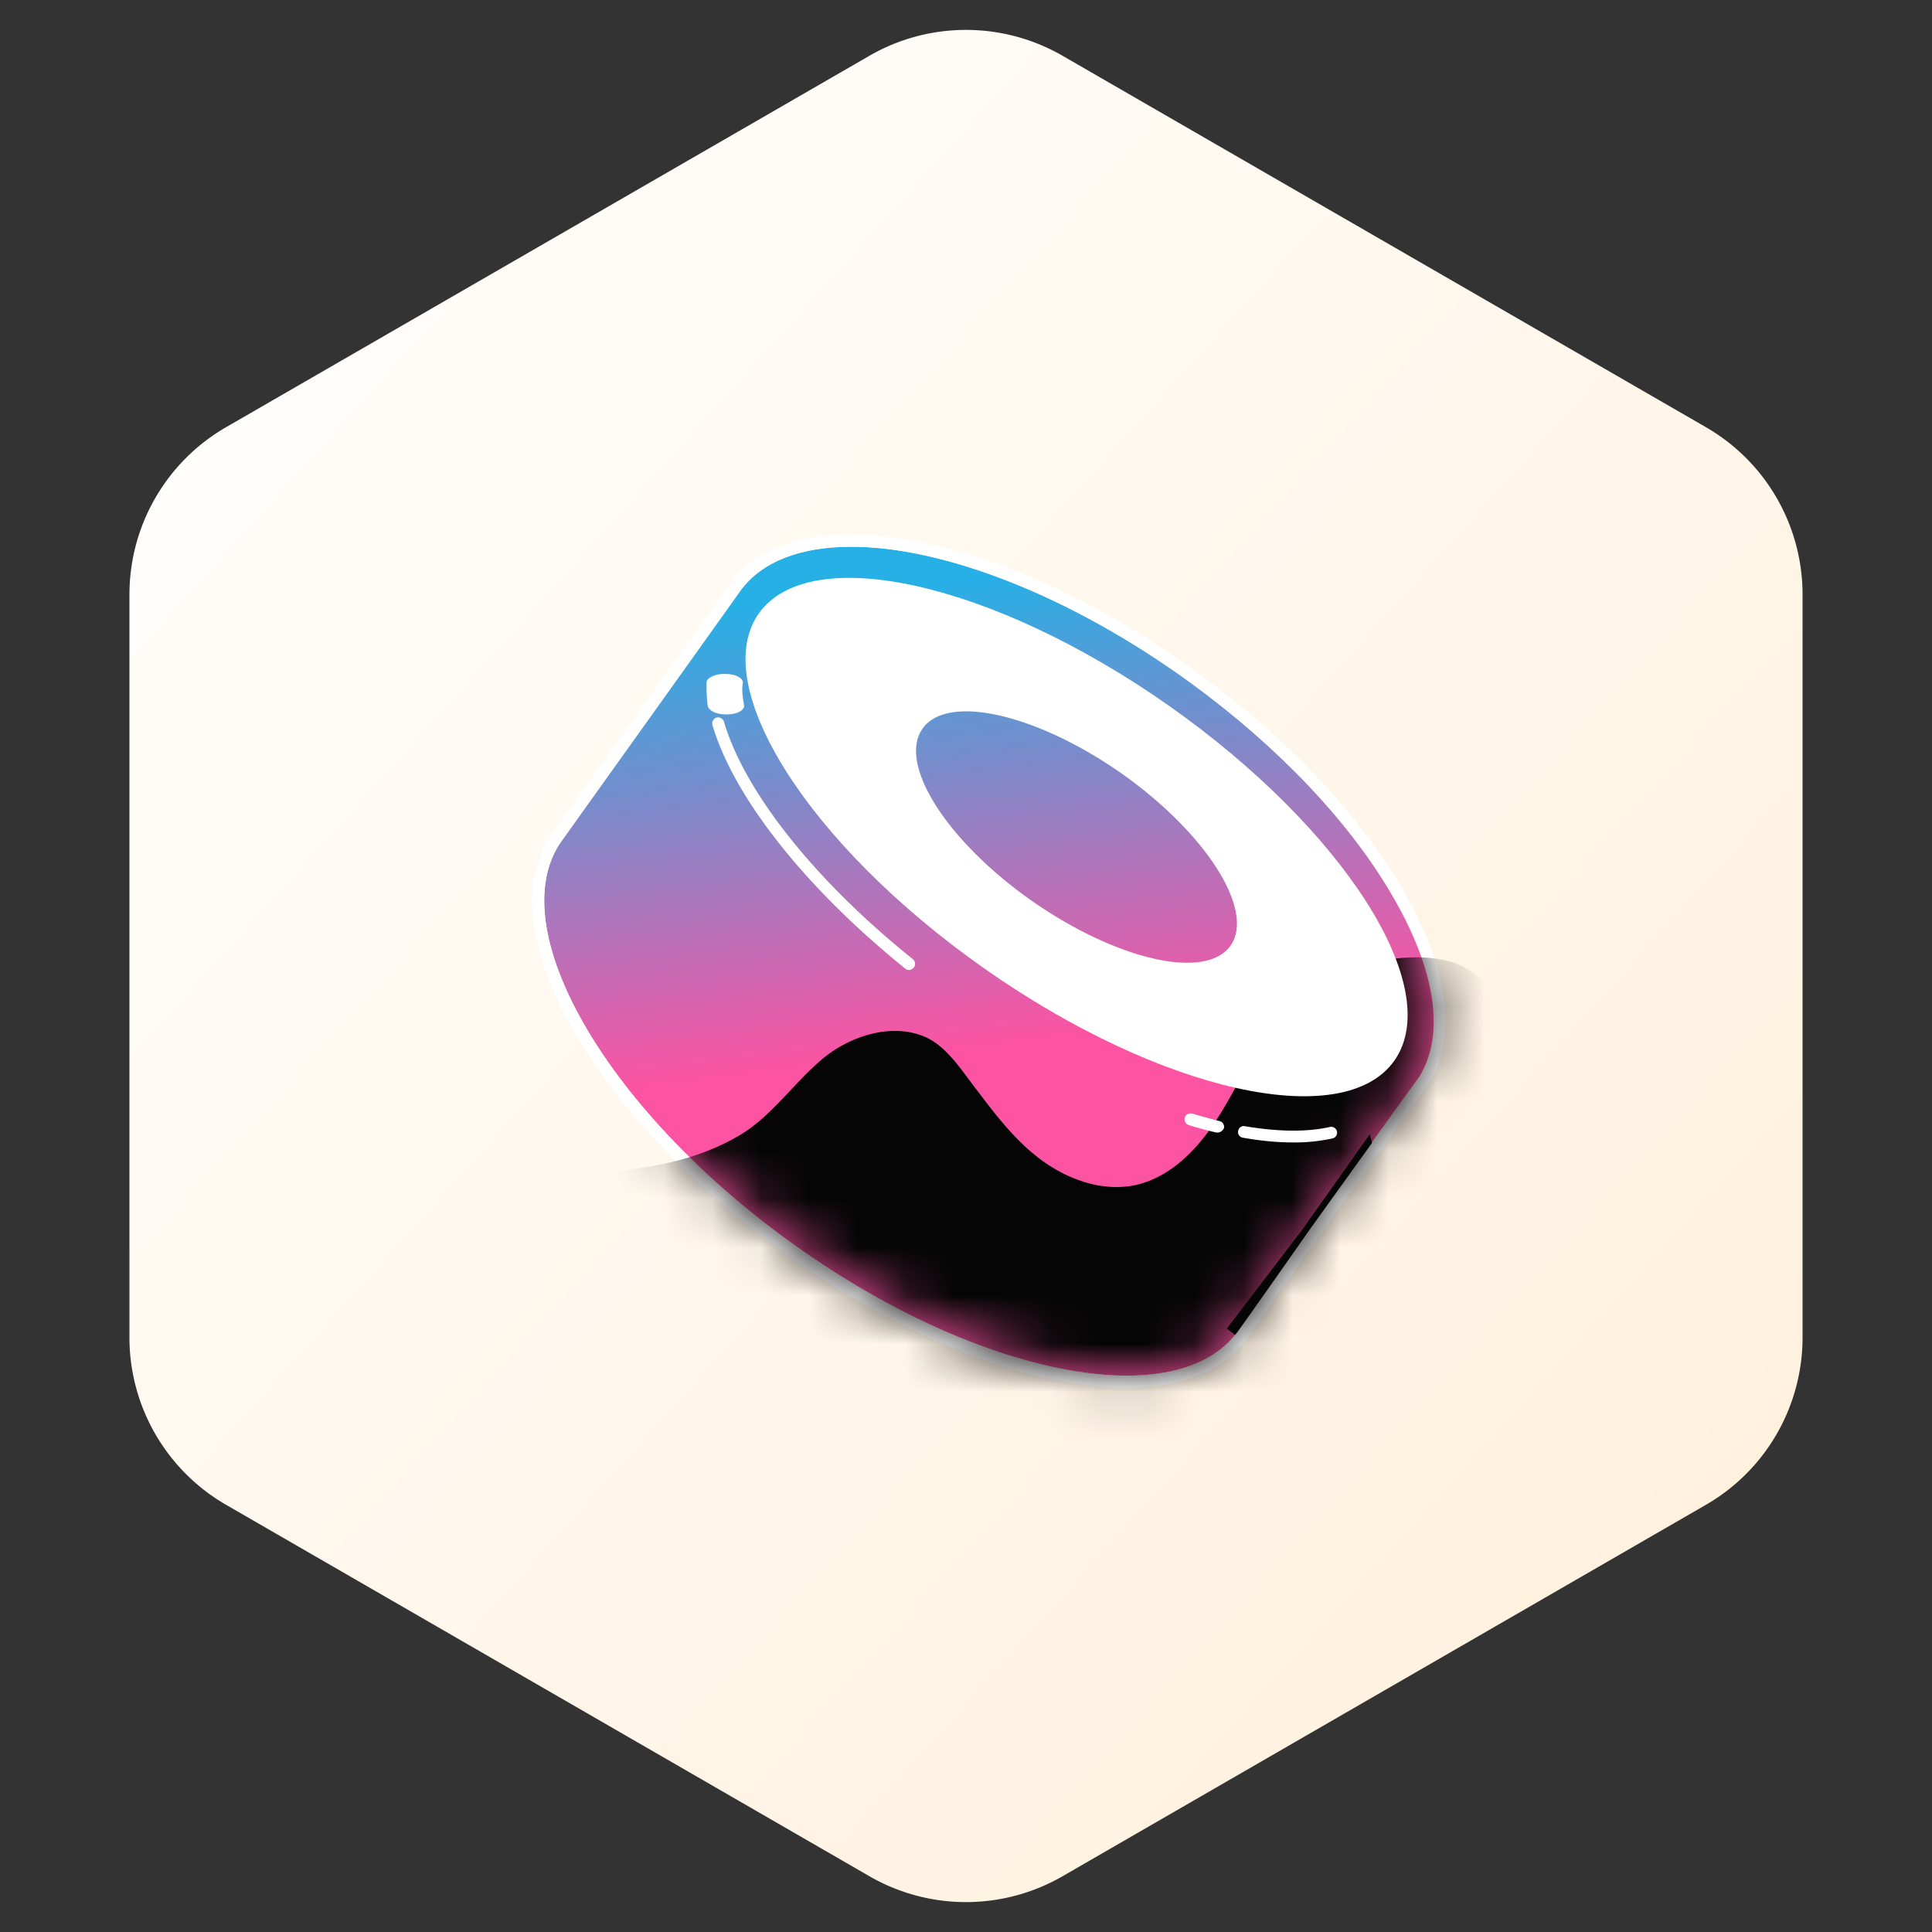 <svg width="40" height="40" xmlns="http://www.w3.org/2000/svg" xmlns:xlink="http://www.w3.org/1999/xlink"><rect width="100%" height="100%" fill="#333333" stroke="none"/><defs><linearGradient x1="0%" y1="-.006%" x2="100%" y2="100%" id="a"><stop stop-color="#FFF" offset="0%"/><stop stop-color="#FFEFD9" offset="100%"/></linearGradient><linearGradient x1="29.716%" y1="6.573%" x2="37.135%" y2="61.473%" id="b"><stop stop-color="#26B0E6" offset="0%"/><stop stop-color="#FC53A2" offset="100%"/></linearGradient><path d="M6.38 0C5.348 0 4.529.295 4.078.917 4.054.958.385 6.085.352 6.134c-1.187 1.777.926 5.47 4.71 8.222 1.883 1.368 3.89 2.31 5.666 2.662 1.745.344 3.039.066 3.653-.77.074-.106.14-.213.188-.336 0-.008.009-.016.017-.024l3.562-4.93c.524-.868.328-2.179-.54-3.686-.885-1.547-2.383-3.128-4.218-4.463C10.9 1 8.272 0 6.38 0z" id="c"/></defs><g fill="none" fill-rule="evenodd"><path d="M22 1.155l13.32 7.69a4 4 0 012 3.464v15.382a4 4 0 01-2 3.464L22 38.845a4 4 0 01-4 0l-13.32-7.69a4 4 0 01-2-3.464V12.309a4 4 0 012-3.464L18 1.155a4 4 0 014 0z" fill="url(#a)" fill-rule="nonzero"/><path d="M6.38.074c1.892 0 4.52.999 7.01 2.809 1.835 1.335 3.333 2.915 4.218 4.463.868 1.507 1.064 2.817.54 3.685l-3.562 4.93c-.008.009-.017.017-.017.025-.049.123-.114.23-.188.336-.614.835-1.908 1.114-3.653.77-1.777-.352-3.783-1.294-5.667-2.662C1.278 11.678-.835 7.985.352 6.208.372 6.177 1.83 4.14 2.916 2.62l.285-.4c.502-.702.87-1.217.877-1.23.45-.622 1.27-.917 2.302-.917z" transform="translate(11.246 11.246)" fill="url(#b)" fill-rule="nonzero"/><path fill="#050505" d="M26.953 25.47l-1.552 2.036.29.229 2.769-3.872-.1-.38z"/><path d="M23.325 28.73c-.425 0-.9-.049-1.4-.147-1.81-.352-3.857-1.31-5.766-2.702-1.883-1.368-3.423-3.006-4.315-4.603-.918-1.622-1.073-3.03-.45-3.964.155-.213 3.709-5.2 3.725-5.225.672-.925 2.056-1.228 3.899-.868 1.81.352 3.857 1.31 5.765 2.703 3.882 2.817 5.995 6.543 4.816 8.484 0 0 0 .008-.008.008l-2.244 3.12c-.058.083-1.45 2.064-1.532 2.17-.483.68-1.343 1.025-2.49 1.025zm-5.7-17.41c-1.031 0-1.85.294-2.3.917-.025.04-3.694 5.167-3.727 5.216-1.188 1.778.925 5.471 4.709 8.223 1.884 1.368 3.89 2.31 5.667 2.662 1.745.343 3.039.065 3.653-.77.082-.107 1.515-2.146 1.531-2.17l2.244-3.12c.524-.869.336-2.18-.54-3.686-.885-1.548-2.384-3.129-4.218-4.464-2.498-1.81-5.127-2.809-7.019-2.809z" fill="#FFF" fill-rule="nonzero"/><g transform="translate(11.246 11.32)"><mask id="d" fill="#fff"><use xlink:href="#c"/></mask><path d="M1.818 12.89c.82-.106 1.589-.303 2.301-.737.631-.393 1.098-1.08 1.671-1.556.573-.475 1.433-.745 2.113-.45.426.18.737.655 1.016 1.024.417.548.835 1.113 1.392 1.523.557.41 1.261.663 1.94.524.762-.164 1.336-.786 1.745-1.441.41-.655.72-1.384 1.229-1.974a3.794 3.794 0 012.907-1.302c.352.008.712.065 1.007.246.254.155.459.384.614.638.606.967.598 2.212.36 3.325a9.491 9.491 0 01-2.57 4.734c-.64.639-1.393 1.187-2.245 1.474-.843.279-1.744.303-2.629.246a17.522 17.522 0 01-5.135-1.081c-1.26-.467-2.481-1.098-3.472-1.999-.983-.917-4.603-1.949-4.8-3.292.804.311 1.704.205 2.556.099z" fill="#050505" fill-rule="nonzero" mask="url(#d)"/></g><path d="M24.202 14.612c-3.636-2.556-7.436-3.407-8.493-1.909-1.056 1.5 1.032 4.791 4.668 7.347 3.636 2.555 7.436 3.406 8.493 1.908 1.056-1.507-1.04-4.791-4.668-7.346zm1.277 4.963c-.507.728-2.35.31-4.12-.926-1.76-1.236-2.775-2.833-2.26-3.562.508-.73 2.351-.312 4.12.925 1.753 1.237 2.768 2.834 2.26 3.563z" fill="#FFF" fill-rule="nonzero"/><g fill-rule="nonzero"><path d="M15.028 14.604c-.025-.163-.025-.313-.025-.463" fill="#000"/><path d="M15.028 14.791c-.2 0-.35-.075-.375-.175-.025-.175-.025-.337-.025-.487 0-.1.2-.188.4-.175.2 0 .375.087.35.2-.025.137 0 .287.025.437.025.1-.125.2-.35.2h-.025z" fill="#FFF"/></g><path d="M18.821 20.082c-.024 0-.057-.008-.074-.024-2.063-1.663-3.554-3.546-3.996-5.045a.13.13 0 01.082-.156.13.13 0 01.155.082c.426 1.458 1.892 3.3 3.915 4.922.05.041.057.123.016.172-.032.033-.065.05-.098.05zM25.21 23.448h-.026a7.444 7.444 0 01-.573-.155c-.065-.017-.098-.09-.082-.156.017-.065.09-.098.156-.082.188.058.377.107.565.156a.122.122 0 01.09.147c-.024.05-.074.09-.13.09zM26.765 23.653c-.32 0-.663-.033-1.032-.098a.116.116 0 01-.098-.14.116.116 0 01.14-.098c.687.115 1.277.123 1.752.017a.122.122 0 11.057.237 3.702 3.702 0 01-.819.082z" fill="#FFF" fill-rule="nonzero"/></g></svg>